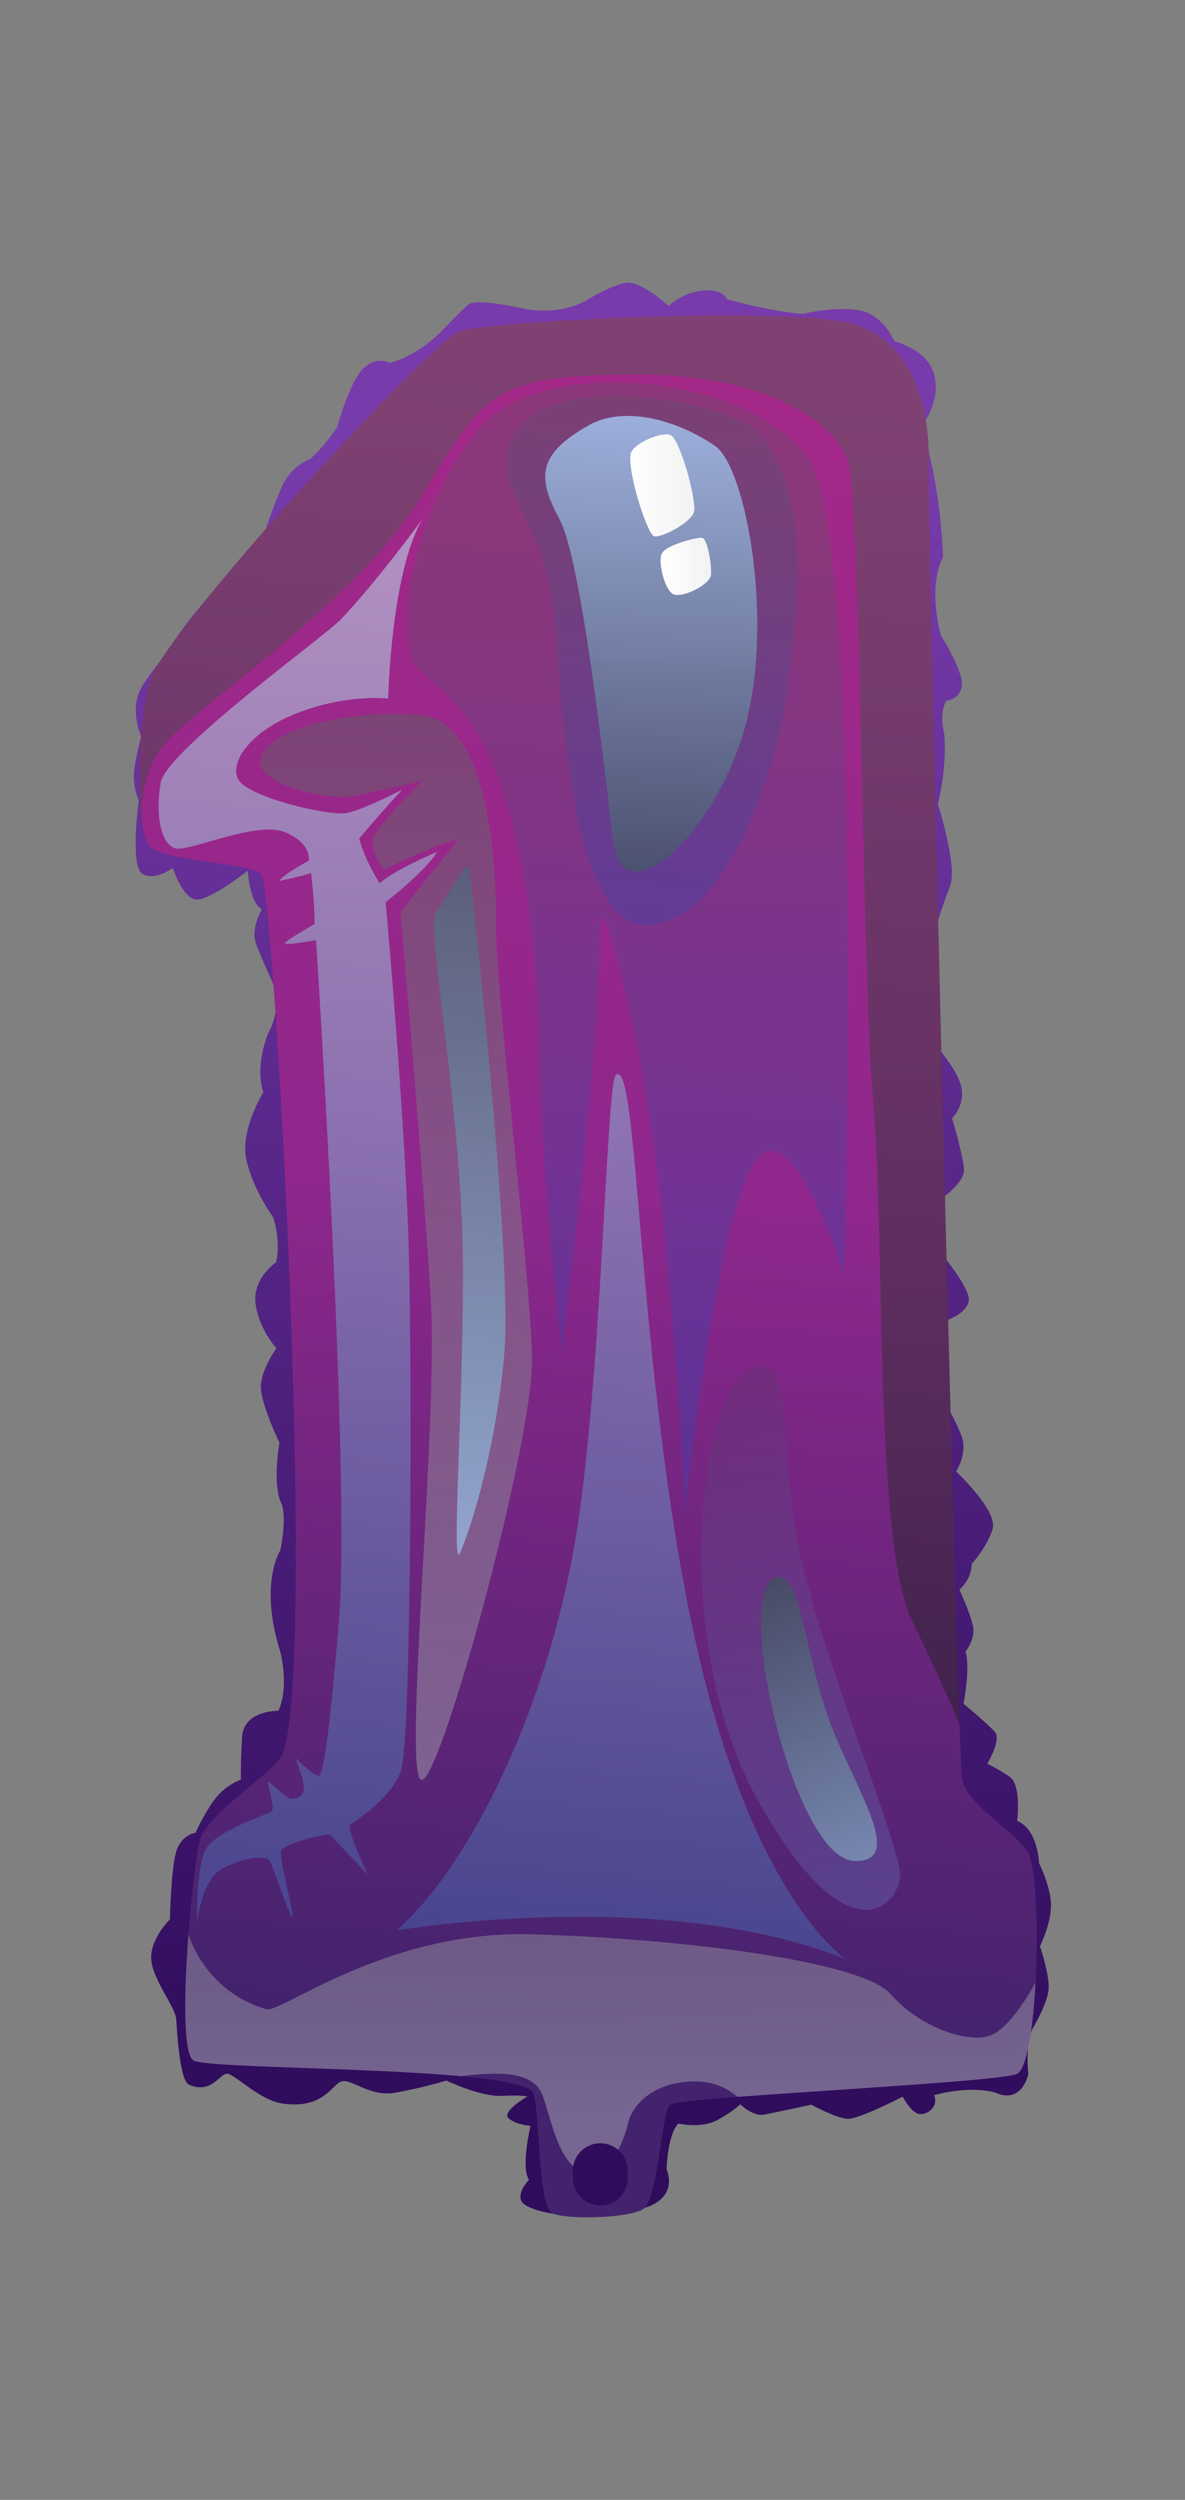 <?xml version="1.0" encoding="UTF-8"?>
<svg id="Layer_1" xmlns="http://www.w3.org/2000/svg" version="1.1" xmlns:xlink="http://www.w3.org/1999/xlink" viewBox="0 0 294.96 621.87">
  <rect x="0" y="0" width="294.96" height="621.87" fill="#808080" stroke="none"/>
  <!-- Generator: Adobe Illustrator 29.8.2, SVG Export Plug-In . SVG Version: 2.1.1 Build 3)  -->
  <defs>
    <style>
      .st0 {
        fill: url(#linear-gradient2);
      }

      .st0, .st1, .st2, .st3, .st4, .st5, .st6, .st7, .st8, .st9, .st10, .st11 {
        isolation: isolate;
      }

      .st0, .st1, .st3, .st9, .st10, .st11 {
        mix-blend-mode: color-dodge;
      }

      .st0, .st10 {
        opacity: .3;
      }

      .st12 {
        fill: url(#linear-gradient1);
      }

      .st1 {
        fill: url(#linear-gradient11);
        opacity: .2;
      }

      .st2 {
        fill: url(#linear-gradient5);
      }

      .st2, .st7 {
        mix-blend-mode: multiply;
        opacity: .7;
      }

      .st3 {
        fill: url(#linear-gradient7);
      }

      .st3, .st9, .st11 {
        opacity: .5;
      }

      .st4 {
        fill: url(#linear-gradient10);
      }

      .st4, .st6, .st8 {
        mix-blend-mode: screen;
        opacity: .8;
      }

      .st6 {
        fill: url(#linear-gradient8);
      }

      .st13 {
        fill: url(#linear-gradient14);
      }

      .st7 {
        fill: url(#linear-gradient6);
      }

      .st14 {
        fill: url(#linear-gradient15);
      }

      .st8 {
        fill: url(#linear-gradient12);
      }

      .st9 {
        fill: url(#linear-gradient3);
      }

      .st15 {
        fill: url(#linear-gradient13);
      }

      .st16 {
        fill: url(#linear-gradient);
      }

      .st10 {
        fill: url(#linear-gradient9);
      }

      .st11 {
        fill: url(#linear-gradient4);
      }
    </style>
    <linearGradient id="linear-gradient" x1="268.92" y1="547.44" x2="268.92" y2="140.47" gradientTransform="translate(-130.64 657.24) rotate(1.61) scale(1 -1)" gradientUnits="userSpaceOnUse">
      <stop offset="0" stop-color="#773bab"/>
      <stop offset="1" stop-color="#2f0c5c"/>
    </linearGradient>
    <linearGradient id="linear-gradient1" x1="260.13" y1="161.57" x2="280.62" y2="589.32" gradientTransform="translate(-130.64 657.24) rotate(1.61) scale(1 -1)" gradientUnits="userSpaceOnUse">
      <stop offset="0" stop-color="#43236d"/>
      <stop offset=".48" stop-color="#8f278c"/>
      <stop offset="1" stop-color="#a62888"/>
    </linearGradient>
    <linearGradient id="linear-gradient2" x1="277.17" y1="330.42" x2="272.35" y2="527.43" gradientTransform="translate(-130.64 657.24) rotate(1.61) scale(1 -1)" gradientUnits="userSpaceOnUse">
      <stop offset="0" stop-color="#244bbc"/>
      <stop offset="1" stop-color="#58595b"/>
    </linearGradient>
    <linearGradient id="linear-gradient3" x1="246.8" y1="54.99" x2="264.93" y2="561.82" gradientTransform="translate(-130.64 657.24) rotate(1.61) scale(1 -1)" gradientUnits="userSpaceOnUse">
      <stop offset="0" stop-color="#000"/>
      <stop offset="1" stop-color="#58595b"/>
    </linearGradient>
    <linearGradient id="linear-gradient4" x1="151.94" y1="97.64" x2="151.94" y2="252.88" gradientTransform="translate(0 623.29) scale(1 -1)" gradientUnits="userSpaceOnUse">
      <stop offset="0" stop-color="#aba8b7"/>
      <stop offset="1" stop-color="#58595b"/>
    </linearGradient>
    <linearGradient id="linear-gradient5" x1="275.12" y1="88.29" x2="311.2" y2="737.68" gradientTransform="translate(-130.64 657.24) rotate(1.61) scale(1 -1)" gradientUnits="userSpaceOnUse">
      <stop offset="0" stop-color="#2b398d"/>
      <stop offset=".03" stop-color="#303d8f"/>
      <stop offset="1" stop-color="#fff"/>
    </linearGradient>
    <linearGradient id="linear-gradient6" x1="177.05" y1="93.74" x2="213.13" y2="743.13" gradientTransform="translate(-130.64 657.24) rotate(1.61) scale(1 -1)" gradientUnits="userSpaceOnUse">
      <stop offset="0" stop-color="#2b398d"/>
      <stop offset=".03" stop-color="#303d8f"/>
      <stop offset="1" stop-color="#fff"/>
    </linearGradient>
    <linearGradient id="linear-gradient7" x1="219.27" y1="188.68" x2="217.45" y2="512.2" gradientTransform="translate(-130.64 657.24) rotate(1.61) scale(1 -1)" gradientUnits="userSpaceOnUse">
      <stop offset="0" stop-color="#aba8b7"/>
      <stop offset="1" stop-color="#58595b"/>
    </linearGradient>
    <linearGradient id="linear-gradient8" x1="250.45" y1="653.52" x2="228.77" y2="221.52" gradientTransform="translate(-130.64 657.24) rotate(1.61) scale(1 -1)" gradientUnits="userSpaceOnUse">
      <stop offset="0" stop-color="#000"/>
      <stop offset=".19" stop-color="#202830"/>
      <stop offset="1" stop-color="#acd3ff"/>
    </linearGradient>
    <linearGradient id="linear-gradient9" x1="275.63" y1="422.64" x2="279.02" y2="586.36" gradientTransform="translate(-130.64 657.24) rotate(1.61) scale(1 -1)" gradientUnits="userSpaceOnUse">
      <stop offset="0" stop-color="#244bbc"/>
      <stop offset="1" stop-color="#58595b"/>
    </linearGradient>
    <linearGradient id="linear-gradient10" x1="276.58" y1="364.15" x2="278.42" y2="570.55" gradientTransform="translate(-130.64 657.24) rotate(1.61) scale(1 -1)" gradientUnits="userSpaceOnUse">
      <stop offset="0" stop-color="#000"/>
      <stop offset=".19" stop-color="#202830"/>
      <stop offset="1" stop-color="#acd3ff"/>
    </linearGradient>
    <linearGradient id="linear-gradient11" x1="292.38" y1="373.46" x2="334.56" y2="183.07" gradientTransform="translate(-130.64 657.24) rotate(1.61) scale(1 -1)" gradientUnits="userSpaceOnUse">
      <stop offset="0" stop-color="#231f20"/>
      <stop offset=".07" stop-color="#292a30"/>
      <stop offset="1" stop-color="#81b6ff"/>
    </linearGradient>
    <linearGradient id="linear-gradient12" x1="278.28" y1="342.2" x2="364" y2="152.46" gradientTransform="translate(-130.64 657.24) rotate(1.61) scale(1 -1)" gradientUnits="userSpaceOnUse">
      <stop offset="0" stop-color="#000"/>
      <stop offset=".19" stop-color="#202830"/>
      <stop offset="1" stop-color="#acd3ff"/>
    </linearGradient>
    <linearGradient id="linear-gradient13" x1="156.88" y1="502.54" x2="172.83" y2="502.54" gradientTransform="translate(0 623.29) scale(1 -1)" gradientUnits="userSpaceOnUse">
      <stop offset="0" stop-color="#fff"/>
      <stop offset="1" stop-color="#f1f2f2"/>
    </linearGradient>
    <linearGradient id="linear-gradient14" x1="164.43" y1="482.4" x2="177" y2="482.4" gradientTransform="translate(0 623.29) scale(1 -1)" gradientUnits="userSpaceOnUse">
      <stop offset="0" stop-color="#fff"/>
      <stop offset="1" stop-color="#f1f2f2"/>
    </linearGradient>
    <linearGradient id="linear-gradient15" x1="147.62" y1="98.51" x2="148.59" y2="89.85" gradientTransform="translate(0 623.29) scale(1 -1)" gradientUnits="userSpaceOnUse">
      <stop offset="0" stop-color="#773bab"/>
      <stop offset="1" stop-color="#2f0c5c"/>
    </linearGradient>
  </defs>
  <g class="st5">
    <g id="Layer_11" data-name="Layer_1">
      <g>
        <g>
          <path class="st16" d="M68.81,335.36s-3.55,4.92-3.87,9.13,4.62,14.4,4.62,14.4c0,0-1.9,10.6.57,15.29,0,0,1.32,2.85-.33,11.44,0,0-5.4,8.09-.08,25.11,0,0,2.39,8.51-.42,14.85,0,0-8.65-.24-9.05,6.58s-.29,10.54-.29,10.54c0,0-3.47,1.15-6.12,4.39s-5.2,8.85-5.2,8.85c0,0-2.87.22-4.47,3.79-1.61,3.57-1.86,17.72-1.86,17.72,0,0-5.12,4.98-4.65,10.12.46,5.14,6,11.62,6.21,14.79s.86,15.17,3.16,16.21c5.43,2.45,7.61-2.59,9.42-2.72,1.81-.13,8.14,6.66,13.95,7.44,10.06,1.35,12.03-4.48,14.47-5.47,2.44-.98,7.03,3.82,13.28,2.79,6.25-1.03,12.94-3.05,12.94-3.05,0,0,8.52,4.06,13.75,3.8s6.42.18,6.42.18c0,0-6.73,3.83-4.57,5.5s5.37,1.76,5.37,1.76c0,0-2.5,10.38-.38,13.45,0,0-2.89,2.93-1.95,5.17s7.85,3.24,7.85,3.24c0,0,17.78.1,22.94-1.46,5.17-1.56,7.11-5.27,5.39-9.59,0,0,.24-8.63,2.93-11.37,0,0,5.79,1.37,9.87-.93,4.08-2.3,5.53-3.86,5.53-3.86,0,0,3.13,3.1,5.95,2.58,2.82-.53,11.73-2.48,11.73-2.48,0,0,6.32,3.44,9.13,3.52,2.81.08,13.63-5.5,13.63-5.5,0,0,2.29,4.28,4.3,4.34s4.65-1.84,3.54-4.72c0,0,8.51-2.58,15.49-.57,0,0,5.74,3.17,7.96-4.6,0,0-.99-8.67,1.53-12.21,0,0,2.97-5.14,3.47-8.54.5-3.4-2.1-11.11-2.1-11.11,0,0,2.64-5.35,2.73-9.97.09-4.62-2.96-10.73-2.96-10.73,0,0-.26-8.4-5.46-10.5,0,0,1.16-9.01-1.95-11.05-3.1-2.04-5.49-3.17-5.49-3.17,0,0,3.63-5.93,1.88-7.93s-7.79-7-7.79-7c0,0,1.75-8.69.51-12.94,0,0,2.04-2.65,1.96-5.37s-3.48-10.05-3.48-10.05c0,0,3.09-2.62,3.04-6.39,0,0,3.89-4.26,5.22-8.75,1.33-4.48-9.09-14.26-9.09-14.26,0,0,2.84-4.44,1.45-8.54-1.39-4.11-4.57-9.02-4.57-9.02l1.11-20.19s4.63-1.65,5.16-4.64-6.32-11.18-6.32-11.18l.36-14.94s4.67-3.45,4.76-6.32c.08-2.86-2.95-13.04-2.95-13.04,0,0,2.79-2.63,2.45-6.87-.33-4.23-6.03-10.72-6.03-10.72l-1.18-27.75s2.31-7.51,4.25-12.42c1.94-4.91-3.03-20.39-3.03-20.39,0,0,2.36-8.97,1.56-17.74,0,0-1.38-4.56.53-7.97,0,0,3.32-.21,3.87-3.66s-5.22-12.65-5.22-12.65c0,0-3.44-11.85.55-19.42,0,0-.39-13.82-3.58-26.14l-1.83-6.56s4.13-4.58,3.54-10.77-5.42-8.56-10.34-10.36c0,0-2.68-6.7-8.98-7.63s-13.74.97-13.74.97c0,0-7.67-.52-18.88-3.69,0,0-.83-2.59-5.97-2.13s-8.54,3.83-8.54,3.83c0,0-7.05-6.52-10.84-5.73-3.79.8-9,3.96-9,3.96,0,0-5.69,4.09-15.44,2.6,0,0-12.58-2.93-14.58-1.18s-6.51,6.45-6.51,6.45c0,0-5.6,6.17-13.03,8.07,0,0-3.26-1.9-6.67,1.47-3.41,3.37-6.44,14.58-6.44,14.58,0,0-3.61,5.32-6.85,7.94,0,0-4.41,1.53-6.66,6.29-2.24,4.76-5.21,13.87-5.21,13.87,0,0-15.29,15-21.26,24.19-5.98,9.19-9.43,11.56-10.01,16.21s1.22,8.32,1.22,8.32c0,0-1.44,5.39-1.78,8.99-.33,3.61,1.16,6.97,1.16,6.97,0,0-2.2,16.36.91,18.26s7.58-1.45,7.58-1.45c0,0,2.49,7.76,5.96,7.85,3.47.09,12.71-7.17,12.71-7.17,0,0,.38,7.85,3.5,9.59,0,0-3,4.89-1.31,9,1.69,4.12,3.25,7.62,3.25,7.62,0,0,3.89,6.59-.4,14.3,0,0-3.39,8.04-1.16,14.58,0,0-5.84,9.33-4.24,16.76,1.6,7.43,6.68,14.35,6.68,14.35,0,0,1.95,5.78.74,11.17,0,0-5.99,4.05-5.12,10.4.87,6.35,5.16,10.99,5.16,10.99l-.02.02Z"/>
          <path class="st12" d="M38.38,166.95c-4.11,7.45-5.02,39.03-1.22,43.36,3.79,4.33,24.6,4.01,27.82,7.11,3.23,3.1,13.78,191.83,5.62,218.33-1.66,5.38-18.95,14.54-20.9,22.31-1.95,7.78-6.06,51.96-1.53,54.5s81.43,1.32,84.53,8.1c1.78,3.91,1.01,28.36,4.88,29.97,3.87,1.62,20.45,1.18,22.94-1.46,3.41-3.62,4.21-24.69,6.45-25.73,4.03-1.87,80.61-5.27,86.1-7.52,5.49-2.26,6.52-49.54,2.69-55.32-3.6-5.43-14.68-11.32-16.3-17.99-.99-4.08-8.65-314.25-8.29-326.89.36-12.65-3.03-31.72-20.7-35.54-17.67-3.81-89.79-.41-96.5,2.41-6.71,2.82-65.44,65.97-75.6,84.36h0Z"/>
          <path class="st0" d="M210.14,317.32s5.12-182.15-8.76-203.04c-13.88-20.88-66.38-26.66-82.2-7.54-15.82,19.12-22.35,52.44-14.61,60.08,7.74,7.64,28.36,16.58,29.89,99.84.46,25.36,5.26,69.29,5.26,69.29,0,0,9.26-68.84,9.77-106.8.12-9.04,12.02,33.71,16.44,82.85,4.43,49.13,4.5,64.99,4.5,64.99,0,0,6.59-64.53,15.97-85.35,9.39-20.8,23.75,25.69,23.75,25.69h0Z"/>
          <path class="st9" d="M238.85,428.9c-3.11-7.17-7.3-16.48-11.83-25.71-9.4-19.15-6.69-94.31-9.64-128.75-2.95-34.43-3.01-150.16-6.35-159.89s-20.49-21.67-53.34-21.38c-32.85.28-36.86,3.18-52.36,29.57-15.51,26.38-56.02,52.67-63.81,61.79-7.1,8.32-6.29,18.36-6.11,20.08-1.52-10.63-.28-31.74,2.98-37.65,10.16-18.4,68.89-81.54,75.6-84.36,6.71-2.82,78.83-6.22,96.5-2.41,17.67,3.81,21.05,22.89,20.7,35.54-.31,11.12,5.58,252.49,7.67,313.18h0Z"/>
          <path class="st11" d="M257.76,493.15c-.62,11.46-2.19,21.74-4.67,22.76-3.99,1.64-45.59,3.89-69.53,5.7-2.21-1.96-6.25-4.34-12.5-3.78-10.27.91-14.06,7.14-14.76,10.43s-3.99,13.15-10.59,12.06c-6.6-1.09-8.65-13.8-10.62-18.99s-7.98-6.39-20.36-4.86h-.02c-23.88-2.21-63.34-2.12-66.55-3.92-2.63-1.48-2.35-17.06-1.26-31.35h0s4.09,14.3,19.47,18.61c3.59,1.01,29.78-19.65,65.92-18.64,36.14,1.01,82.09,6.52,89.39,14.87,7.3,8.34,19.24,12.29,24.72,10.34s11.34-13.23,11.34-13.23h.02Z"/>
          <path class="st2" d="M153.29,267.41c-2.46,2.07-3.42,78.86-10.56,118.43-7.14,39.58-25.49,78.03-44.04,94.39,0,0,65.93-11.3,111.9,7.16,0,0-23.68-15.13-37.9-81.02-14.22-65.9-13.64-143.83-19.4-138.97h0Z"/>
          <path class="st7" d="M85.15,153.8c-4.36,4.59-43.71,32.82-45.15,40.92-1.43,8.1.15,15.97,4.06,16.38,3.91.41,20.08-6.97,26.93-4.06,6.85,2.9,5.83,7.1,5.83,7.1,0,0-6.52,3.44-7.28,5.02,0,0,6.17-1.33,7.89-1.99,0,0,.98,8.27.85,12.68,0,0-7.35,4.21-7.37,4.81s7.76-.79,7.76-.79c0,0,8.69,133.94,5.68,169.62-3.01,35.67-4.25,36.9-4.74,38.09-.49,1.19-6.06-4.24-6.06-4.24,0,0,2.39,5.94,2.04,7.89-.36,1.95-2.17,2.35-3.37,2.17-1.2-.19-5.59-4.83-5.61-4.08s1.93,6.53,1,7.26c-.92.73-13.49,4.74-16.23,9.19s-2.35,19.07-2.35,19.07c0,0,.91-11.12,6.27-13.99s10.8-3.46,11.8-1.93c1.01,1.53,4.88,13.85,5.63,13.87.75.02-3.5-14.87-2.7-16.5.8-1.63,10.36-4.23,12.16-3.88,0,0,7.46,8.04,9.37,9.91,0,0-4.7-9.78-4.63-12.34,0,0,10.16-6.04,12.83-13.35,2.67-7.31,2.79-99.11,2.01-128.87-.77-29.75-4.86-77.28-5.78-87.35,0,0,9.85-7.56,12.81-12.5,0,0-10.77,4.52-14.28,7.83,0,0-3.66-5.53-5.11-11.19,0,0,6.65-7.85,10.79-12.15,0,0-9.58,4.95-13.82,5.84-4.24.88-24.8-3.91-27.09-8.4-2.28-4.48,3.39-12.36,15.66-16.83,12.27-4.47,21.67-3.21,21.67-3.21,0,0,.68-31.32,8.48-44.57,0,0-11.39,15.5-19.98,24.55v.02Z"/>
          <path class="st3" d="M64.9,188.49c-2.07,6.41,16.56,11.01,23.85,9.41,7.28-1.6,13.64-2.96,16.38-3.69,0,0-12.4,12.24-12.48,14.95,0,0,.78,5.95,3.12,7.02,0,0,15.58-7.4,18.29-7.32,0,0-11.28,13.95-14.36,17.98,0,0,5.7,65.25,7.53,96.65,1.83,31.39-6.9,117.03-2.45,119.26,4.46,2.24,27.97-83.89,27.65-104.69-.32-20.8-9.17-91.87-9-108.73.17-16.87-2.51-50.09-18.75-51.45s-37.23,2.73-39.77,10.63h0Z"/>
          <path class="st6" d="M114.48,386.36c-2.61,5.9,2.14-54.48.32-86.38-2.02-35.41-8.57-70.56-6.39-72.9,2.17-2.35,7.94-14.54,8.44-10.91s10.84,97.04,8.66,120.79c-2.17,23.75-8.13,42.86-11.03,49.41h0Z"/>
          <path class="st10" d="M126.41,111.87c-2.61,10.47,8.92,18.23,11.28,39.19,2.02,17.96,3.53,80.86,24.07,79.03,20.54-1.83,32.15-42.22,34.15-58.1,2.59-20.62,6.39-47.24-6.56-63.87-6.21-7.99-57.37-18.63-62.94,3.75h0Z"/>
          <path class="st4" d="M146.58,105.78c-13.22,7.41-12.7,13.34-7.29,23.43,5.41,10.1,11.13,61.38,13.32,80.13s24.43-.55,32.4-26.98c7.97-26.43.82-66.07-7.04-71.45-9.16-6.28-22.42-10.17-31.4-5.13h0Z"/>
          <path class="st1" d="M187.8,340.1c-13.51,3.13-21.58,67.3.6,107.3,22.18,40,35,27.1,35.61,19.48s-22.38-61.3-26.09-86.72-.82-42.21-10.12-40.06h0Z"/>
          <path class="st8" d="M192.76,392.48c-10.19,4.41,4.85,69.96,19.89,70.45,13.88.46-1.61-20.52-7.15-37.55-5.55-17.04-6.63-35.54-12.74-32.9h0Z"/>
          <path class="st15" d="M157.02,112.75c-1.04,4.13,4.08,20.2,5.8,20.66,1.72.45,9.26-3.36,9.94-6.15.68-2.79-3.51-18.18-5.89-19.05s-9.23,2.15-9.84,4.54h0Z"/>
          <path class="st13" d="M164.74,137.71c-1.04,1.97.67,9.02,2.85,10.1,2.18,1.08,9.11-2.35,9.37-4.75.27-2.39-.84-9.26-2.3-9.3-1.46-.04-8.78,1.76-9.93,3.94h0Z"/>
        </g>
        <path class="st14" d="M149.42,533.15h0c3.77,0,6.83,3.06,6.83,6.83v1.81c0,3.77-3.06,6.83-6.83,6.83h0c-3.77,0-6.83-3.06-6.83-6.83v-1.81c0-3.77,3.06-6.83,6.83-6.83Z"/>
      </g>
    </g>
  </g>
</svg>